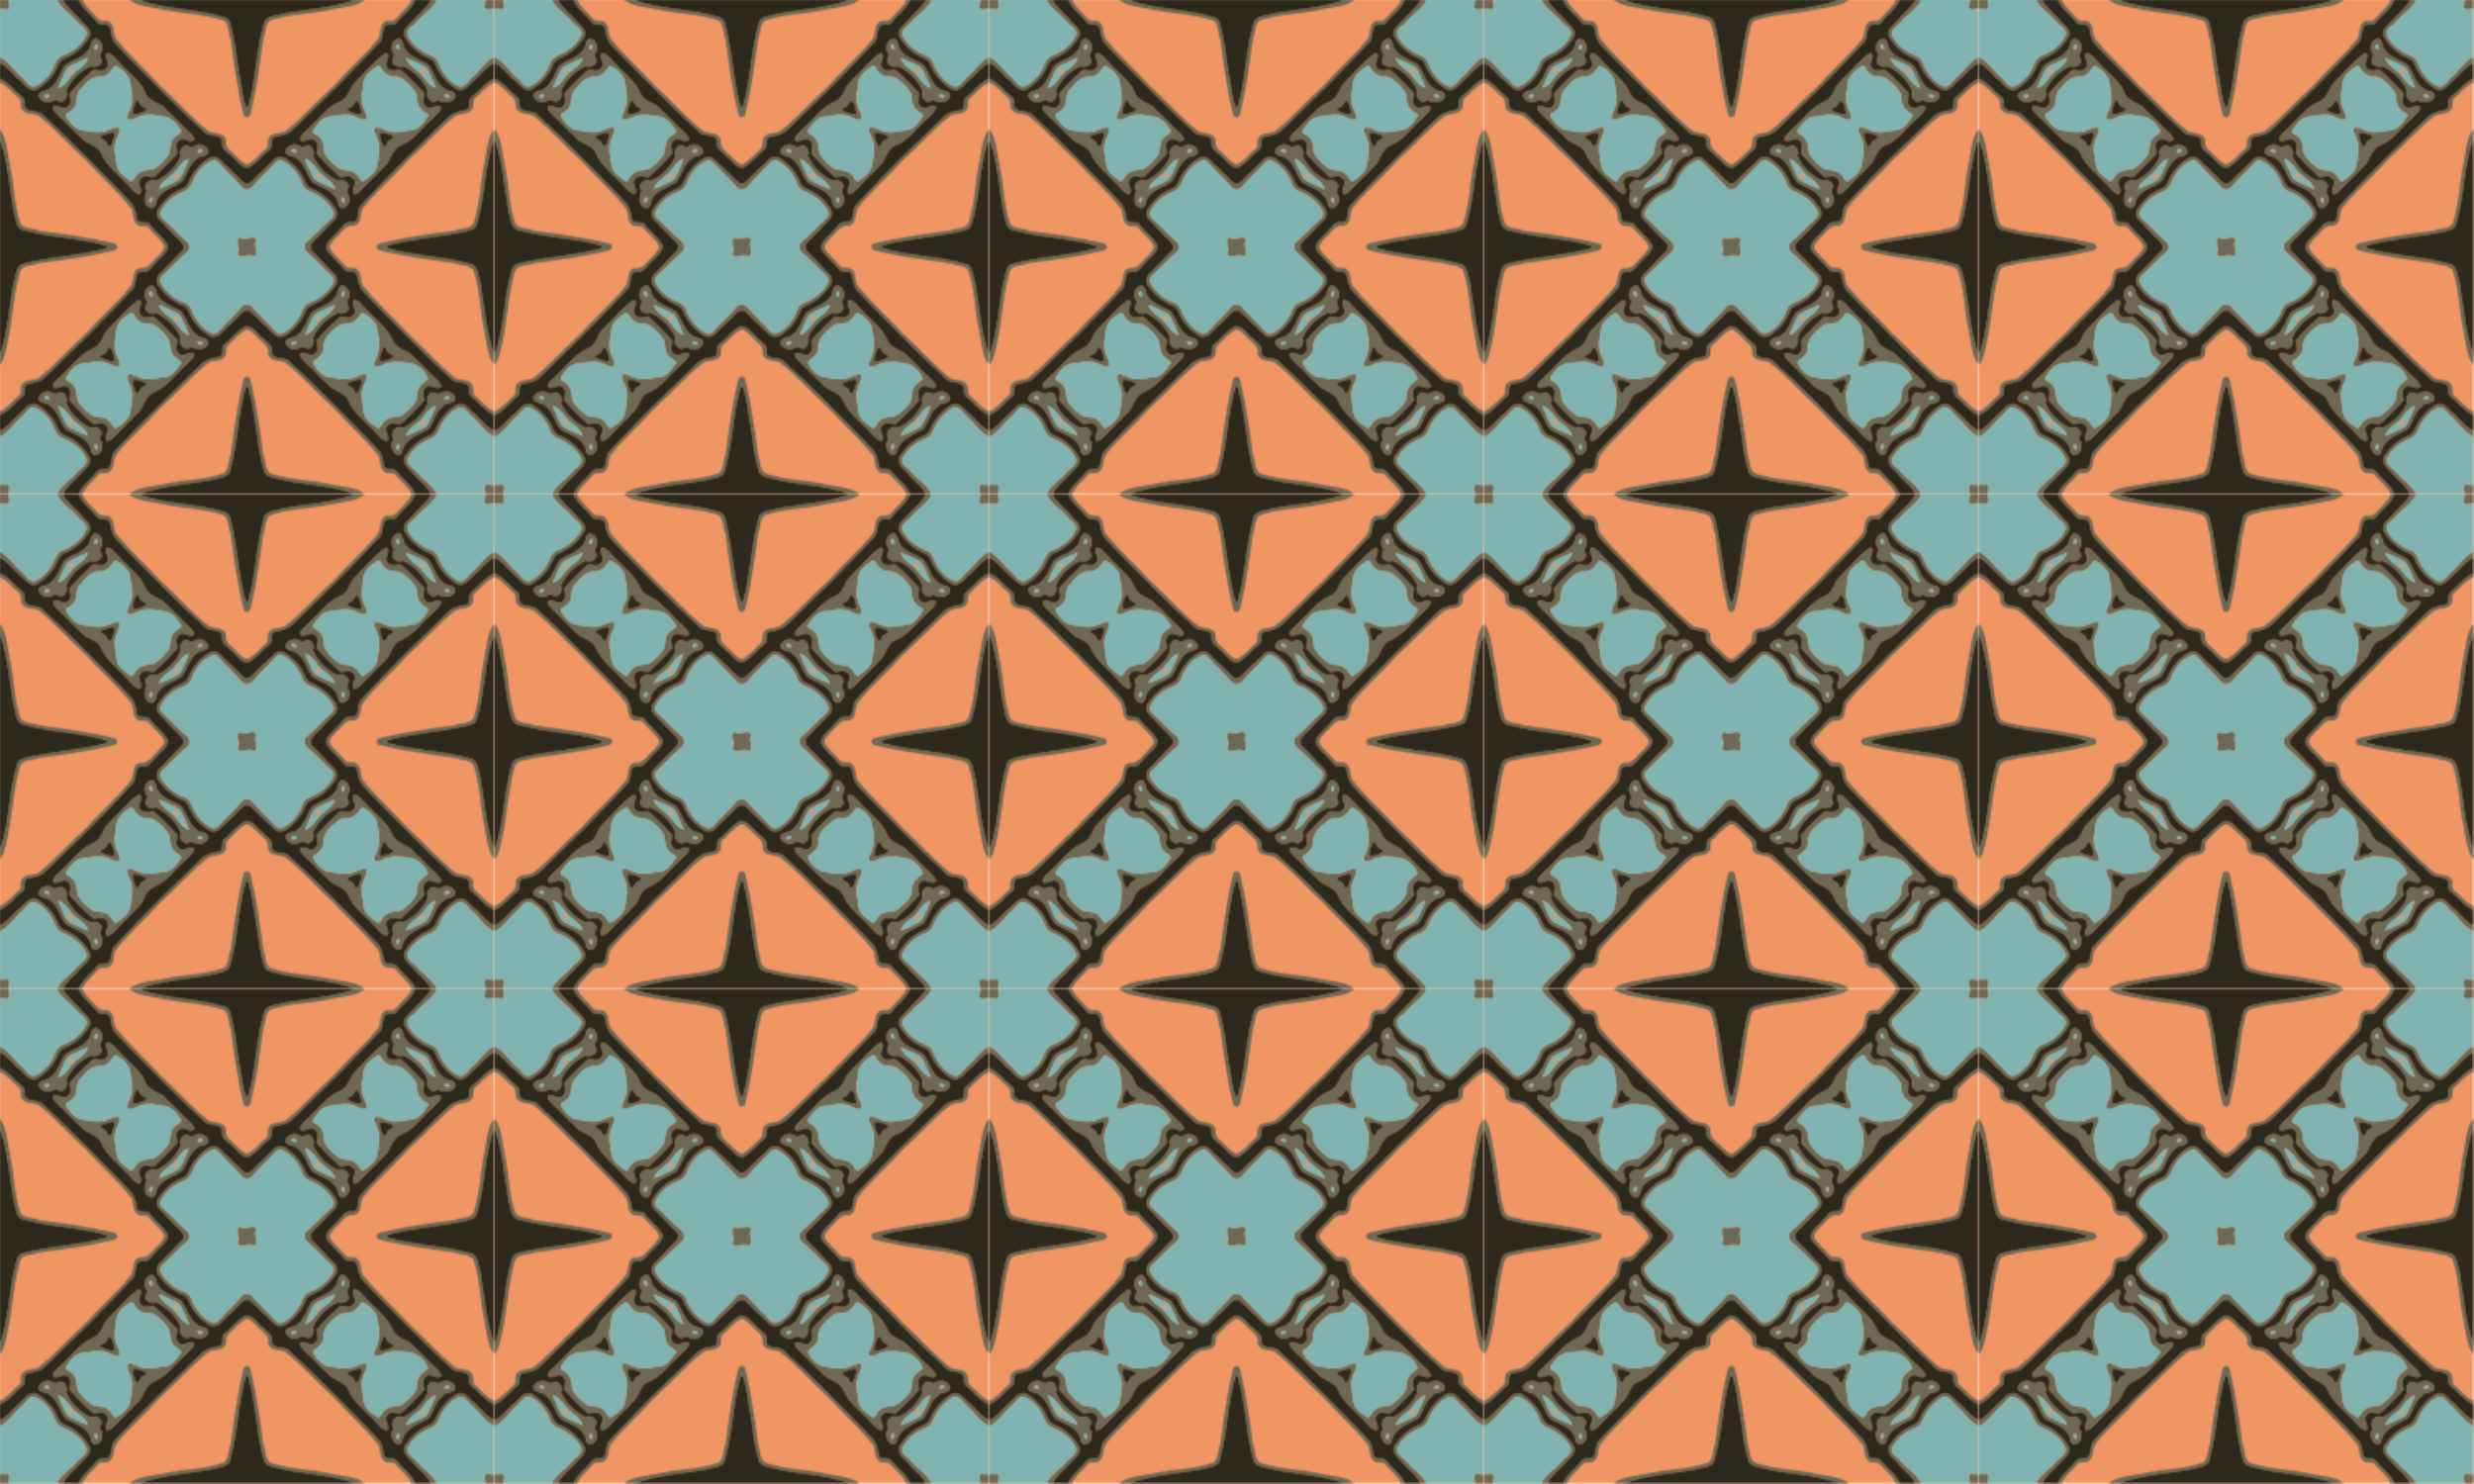 <?xml version="1.0" encoding="UTF-8"?>
<svg width="1200pt" height="720pt" version="1.1" viewBox="0 0 1200 720" xmlns="http://www.w3.org/2000/svg">
<defs>
<pattern id="a" width="300" height="300" patternTransform="matrix(.8 0 0 .8 0 480)" patternUnits="userSpaceOnUse">
<g transform="scale(.266)">
<rect y=".001" width="1126" height="1126" fill="#f09564"/>
<path d="m0 0v20.02c3.56 2.46 13.39-3.211 13.8 2.389 12.06-3.24 6.301-13.379 5.041-22.409h-18.841zm130.57 0c9.63 20.81 31.529 32.23 45.659 49.78 7.44 9.42 23.611 15.23 21.241 29.42-9.73 22.2-30.241 38.011-52.341 46.891-8.75 2.94-15.939 9.369-18.789 18.269-8.57 22.3-24.4 42.831-46.5 52.841-13.77 3.72-20.211-12.88-29.061-19.97-17.829-14.55-29.809-36.44-50.779-46.69v13.65c18.77 8.5 29.92 27.48 46.03 39.8 11.12 9.61 22.021 27.63 39.341 19.63 19.28-12.84 36.609-29.89 45.659-51.58 3.14-8.2 8.21-16.231 16.97-19.091 24.14-9.5 44.161-28.16 56.741-50.6 4.76-15.19-9.36-23.729-17.82-33.259-13.38-17.15-32.89-29.401-42.8-49.091h-13.55zm48.859 0c8.71 20.93 28.691 33.751 42.141 51.291 6.93 10.33 24.38-0.721 29.17 12.209 1.97 15.46 5.769 31.069 17.709 42.059 64.82 66.82 129.31 134.06 198.3 196.59 10.26 12.23 36.829 1.35 39.709 20.13-4.26 16.93 12.851 24.591 22.541 34.711 11.18 9.34 20.42 25.54 36.43 25.85 19.1-9.01 31.15-27.86 47.83-40.45 11.98-6.64-0.32-26.071 14-30.381 15.57-1.5 30.86-6.17 41.82-17.93 65.94-63.73 131.68-127.64 193.89-195.04 13.28-10.48 4.759-31.96 17.739-41.52 8.1-2.84 18.51 1.95 24.17-6.72 13.44-17.28 33.12-30.08 41.73-50.8h-8.63c-7.46 17.47-23.64 28.37-35.32 42.7-7.17 9.47-21.459 0.499-28.509 9.459-10.95 10.45-4.681 27.671-14.241 38.781-30.6 37.56-67.62 69.079-99.63 105.34-37.46 33.15-69.979 71.65-109.31 102.7-11.14 6.31-26.49 2.42-35.93 12.3-8.99 6.66-0.14 20.18-8.42 27.38-14.29 11.67-25.29 27.76-42.12 36.02-9.06 0.39-15.039-8.729-21.709-13.489-10.73-13.34-31.951-22.431-27.761-42.731-4.86-17.6-27.3-12.36-39.92-19.5-39.25-30.42-71.089-69.03-108.39-101.68-33.15-37.46-71.65-69.979-102.7-109.31-6.32-11.14-2.42-26.49-12.3-35.93-6.66-8.98-20.18-0.14-27.38-8.42-12.18-14.5-28.3-25.99-36.39-43.62h-8.52zm115.57 0c20.99 15.88 48.91 15.86 73.68 21.3 46.53 10.31 95.02 10.09 140.47 25.27 14.24 8.64 10.221 29.13 16.641 42.63 7.6 56.88 15.029 114.1 29.059 169.83 1.67 11.01 14.63 11.001 16.3-9e-3 14.01-55.73 20.879-113.01 29.059-169.81 5.87-13.46 3.121-31.969 15.211-41.969 43.78-15.77 91.02-14.581 136.1-24.741 26.62-6.05 56.78-5.8 79.53-22.5h-23.841c-51.92 18.01-107.71 21.46-161.59 30.65-15.32 5.94-41.251 3.58-44.661 24.43-17.65 61.04-17.44 126.05-35.08 187.05-0.88 4.08-6.319 1.621-6.609-1.509-14.22-55-18.14-112.11-29.28-167.63-4.43-11.599-3.55-30.15-18.39-33.81-62.68-20-130.81-16.53-192.8-39.18h-23.8zm686.88 0c-9.92 19.69-29.41 31.941-42.8 49.091-8.47 9.53-22.59 18.069-17.82 33.259 12.58 22.44 32.601 41.1 56.741 50.6 8.76 2.86 13.83 10.891 16.97 19.091 9.04 21.69 26.379 38.74 45.659 51.58 17.32 8 28.221-10.02 39.341-19.63 16.1-12.31 27.2-31.31 46-39.79v-13.67c-20.96 10.27-32.96 32.14-50.78 46.7-8.86 7.09-15.291 23.69-29.061 19.97-22.1-10.01-37.93-30.541-46.5-52.841-2.85-8.9-10.049-15.329-18.789-18.269-22.1-8.88-42.611-24.691-52.341-46.891-2.37-14.19 13.801-20 21.241-29.42 14.13-17.549 36.03-28.969 45.66-49.779h-13.55zm125.33 0c-2.84 4.49 0.391 12.24-3.339 14.58 3.53 11.16 13.54 5.621 22.13 4.141v-18.721h-18.8zm-198.58 87.927c-0.896 0.019-1.869 0.18-2.925 0.503-12.25 3.85-17.039 21.641-9.859 31.861 6.68 7.73-6.72 16.749 0.27 24.469 5.3 8.09 14.83 8.951 23.28 6.311 24.25 11.34 45.001 31.65 55.541 56.23-6.83 13.52 8.519 32.66 22.709 21.27 12.72 5.33 34.539 9.21 40.259-9.03 1.11-14.7-17.78-10.381-25.43-18.061-18.97-12.86-22.509-37.029-35.889-54.089-19.24-12.26-45.42-17.531-55.77-40.241-1.921-6.407-3.522-19.41-12.186-19.223zm-692.4 0.305c-0.473 0.023-0.953 0.069-1.439 0.139-9.93 4.66-6.279 18.65-13.759 25.7-12.9 18.61-36.81 22.029-53.65 35.339-11.28 17.09-15.551 39.381-33.361 51.611-6.97 7.59-20.809 3.89-25.759 13.65-2.09 15.81 20.59 23.9 32.02 15.48 7.73-6.68 16.749 6.71 24.469-0.27 8.09-5.3 8.951-14.84 6.311-23.28 11.17-24.27 31.35-44.09 55.42-55.55 8.44 2.95 18.069 1.63 23.369-6.27 6.94-7.51-6.389-16.87 0.291-24.5 8.486-11.034 0.737-32.748-13.911-32.048zm690.05 12.792c4.583 0.051 4.845 7.886 4.255 11.486-5.9 2.77-10.861-8.239-5.231-11.389 0.345-0.069 0.671-0.1 0.977-0.097zm-687.18 0.034c7.406-0.129 3.178 15.063-3.633 11.402-0.79-3.81 0.28-8.509 2.88-11.339 0.263-0.037 0.514-0.058 0.753-0.062zm25.277 19.002c-10.67 10.14 9.491 24.65-1.909 35.27-8.12 10.6-20.511 2.351-30.391 3.591-18.58 17.43-37.32 35.16-53.85 54.52 1.71 9.74 6.391 21.999-3.459 29.489-10.66 10.07-24.44-8.969-34.73 1.441 0.45 7.5 6.8 12.88 11.65 17.97 18.1 15.88 33.419 34.57 51.689 50.28 12.39 17.18 39.23 16.679 47.43 37.559 12.49 29.97 40.62 48.831 61.62 72.391 7.86 7.34 14.671 18.93 26.191 20.37 10.67-10.14-9.491-24.65 1.909-35.27 8.11-10.61 20.511-2.351 30.391-3.591 18.58-17.43 37.32-35.16 53.85-54.52-1.71-9.74-6.401-21.999 3.459-29.489 10.65-10.07 24.44 8.969 34.73-1.441-0.45-7.5-6.8-12.89-11.65-17.97-18.1-15.89-33.419-34.57-51.689-50.28-12.39-17.18-39.23-16.679-47.43-37.559-12.49-29.97-40.63-48.831-61.62-72.391-7.86-7.34-14.671-18.94-26.191-20.37zm634.93 0.27c-26.05 17.73-46.08 44.069-68.98 65.989-14.56 12.7-14.77 37.13-34.5 44.5-29.97 12.49-48.831 40.62-72.391 61.62-7.35 7.86-18.94 14.671-20.37 26.191 10.13 10.67 24.65-9.491 35.27 1.909 10.6 8.11 2.351 20.511 3.591 30.391 17.43 18.58 35.16 37.32 54.52 53.85 9.74-1.71 21.989-6.401 29.489 3.459 10.07 10.65-8.969 24.44 1.441 34.73 7.5-0.45 12.88-6.8 17.97-11.65 15.88-18.1 34.57-33.419 50.28-51.689 17.18-12.39 16.679-39.23 37.559-47.43 29.97-12.49 48.821-40.63 72.391-61.62 7.34-7.86 18.93-14.671 20.37-26.191-10.14-10.67-24.65 9.491-35.27-1.909-10.61-8.12-2.351-20.511-3.591-30.391-17.43-18.58-35.17-37.32-54.52-53.85-11.53 3.46-29.699 5.451-32.569-10.509-0.33-8.05 11.549-24.72-0.691-27.4zm-678.71 11.57c-2.93 14.97-17.871 22.93-28.611 32.08-14.22 11.08-21.029 32.57-40.089 36.77 6.78-15.77 12.78-32.19 22.15-46.7 13.97-9.17 29.87-14.761 45.03-21.631l1.52-0.519zm724.63 9e-3c15.86 6.71 32.209 12.791 46.739 22.141 9.33 14.52 15.451 30.849 22.111 46.719-17.16-4.02-24.861-21.999-36.311-33.519-11.37-10.98-28.839-18.621-32.539-35.341zm-663.64 18.409c14.4 3.55 27.38 16.701 34.12 30.031 2.36 21.3 10.87 43.509 2.1 64.459-2.21 8.83-10.53 17.63-6.52 27.02 9.29 3.81 17.551-4.071 26.161-6.391 20.23-8.45 41.53-1.629 62.13 0.961 14.91 4.4 24.62 18.12 32.78 30.53 2.67 9.05-10.38 10.04-14.32 16.07-15.13 11.55-4.269 33.809-18.189 45.919-8.08 11.18-18.721 20.611-30.631 27.481-13.05 1.92-28.799 1.28-37.659 13.18-5.25 3.95-6.15 15.62-14.63 12.78-13.3-9.18-30.231-20.24-31.241-38.08-1.21-17.39-8.43-35.12-1.63-52.22 1.72-10.47 11.76-20.05 7.67-30.87-9.29-3.81-17.551 4.071-26.161 6.391-20.23 8.44-41.53 1.629-62.13-0.961-14.91-4.4-24.63-18.12-32.78-30.53-2.67-9.05 10.38-10.05 14.32-16.07 15.13-11.55 4.259-33.809 18.189-45.919 11.65-14.02 26.05-31.511 46.47-29.341 15.21-0.45 23.86-13.841 31.95-24.441zm599.87 6e-3c8.203-0.353 9.218 11.809 15.544 15.655 10.8 13.27 30.349 4.11 42.109 15.03 12.22 8.65 22.901 19.751 30.291 32.791 1.91 13.05 1.28 28.789 13.18 37.659 3.95 5.25 15.61 6.14 12.78 14.63-9.18 13.3-20.24 30.231-38.08 31.241-17.39 1.21-35.12 8.43-52.22 1.63-10.47-1.72-20.05-11.76-30.87-7.67-3.81 9.29 4.071 17.551 6.391 26.161 8.44 20.23 1.629 41.53-0.961 62.13-4.41 14.91-18.12 24.62-30.53 32.78-9.06 2.67-10.05-10.38-16.07-14.32-11.55-15.13-33.809-4.269-45.919-18.189-11.18-8.08-20.611-18.721-27.481-30.631-1.92-13.05-1.28-28.799-13.18-37.659-3.96-5.25-15.62-6.15-12.78-14.63 9.17-13.3 20.23-30.231 38.08-31.241 17.39-1.21 35.12-8.43 52.22-1.63 10.47 1.72 20.04 11.76 30.87 7.67 3.81-9.29-4.071-17.551-6.391-26.161-8.45-20.23-1.629-41.53 0.961-62.13 4.54-15.06 18.439-25.129 31.239-33.039 0.28-0.038 0.553-0.064 0.817-0.075zm-861.45 29.08v8.62c17.47 7.46 28.37 23.64 42.7 35.32 9.47 7.17 0.499 21.449 9.459 28.509 10.45 10.94 27.671 4.671 38.781 14.241 37.56 30.6 69.079 67.62 105.34 99.63 33.15 37.46 71.65 69.979 102.7 109.31 6.31 11.14 2.42 26.49 12.3 35.93 6.66 8.98 20.18 0.14 27.38 8.42 11.67 14.28 27.76 25.29 36.02 42.12 0.39 9.07-8.729 15.019-13.489 21.709-13.34 10.73-22.431 31.951-42.731 27.761-17.6 4.86-12.36 27.3-19.5 39.92-30.42 39.25-69.03 71.089-101.68 108.39-37.46 33.15-69.979 71.65-109.31 102.7-11.14 6.31-26.49 2.42-35.93 12.3-8.98 6.65-0.14 20.18-8.42 27.38-14.49 12.18-25.99 28.3-43.62 36.39v8.509c20.93-8.69 33.741-28.69 51.291-42.13 10.33-6.94-0.721-24.38 12.209-29.17 15.46-1.98 31.069-5.769 42.059-17.709 66.82-64.82 134.06-129.31 196.59-198.3 12.23-10.26 1.35-36.829 20.13-39.709 16.93 4.26 24.591-12.851 34.711-22.541 9.34-11.18 25.54-20.43 25.85-36.43-9.01-19.1-27.86-31.15-40.45-47.83-6.64-11.98-26.071 0.32-30.381-14-1.5-15.57-6.17-30.87-17.93-41.82-63.73-65.94-127.64-131.68-195.04-193.89-10.48-13.29-31.96-4.759-41.52-17.739-2.84-8.1 1.95-18.52-6.72-24.17-17.29-13.44-30.07-33.13-50.8-41.72zm1126 0.159c-21.03 8.43-33.711 28.671-51.291 42.011-10.34 6.93 0.721 24.38-12.209 29.17-15.46 1.97-31.069 5.769-42.059 17.709-66.82 64.82-134.06 129.31-196.59 198.3-12.23 10.26-1.35 36.829-20.13 39.709-16.94-4.26-24.591 12.851-34.711 22.541-9.34 11.18-25.54 20.42-25.85 36.43 9.01 19.1 27.86 31.15 40.45 47.83 6.64 11.98 26.071-0.32 30.381 14 1.49 15.57 6.16 30.86 17.93 41.82 63.73 65.94 127.64 131.68 195.04 193.89 10.48 13.28 31.96 4.759 41.52 17.739 2.84 8.1-1.96 18.51 6.72 24.17 17.28 13.44 30.08 33.12 50.8 41.73v-8.63c-17.47-7.46-28.37-23.64-42.7-35.32-9.47-7.17-0.509-21.459-9.459-28.509-10.46-10.95-27.671-4.681-38.781-14.241-37.56-30.6-69.079-67.62-105.34-99.63-33.15-37.46-71.65-69.979-102.7-109.31-6.32-11.14-2.42-26.49-12.3-35.93-6.67-8.99-20.18-0.14-27.38-8.42-11.67-14.29-27.76-25.29-36.02-42.12-0.38-9.06 8.719-15.039 13.489-21.709 13.34-10.73 22.431-31.951 42.731-27.761 17.59-4.86 12.36-27.3 19.5-39.92 30.42-39.25 69.03-71.089 101.68-108.39 37.46-33.15 69.979-71.65 109.31-102.7 11.13-6.32 26.49-2.42 35.93-12.3 8.97-6.66 0.14-20.18 8.42-27.38 14.51-12.07 25.83-28.42 43.62-36.15v-8.631zm-1017.1 35.64c0.258-4e-3 0.501 3e-3 0.725 0.022 9.1 0.09-2.949 13.049-7.469 6.709-4.228-4.041 2.88-6.666 6.744-6.731zm905.35 0.052c3.52 0.11 11.83 0.021 10.6 5.441-3.05 6.37-15.73-0.831-10.6-5.441zm-702.99 13.67c7.44 0.47 6.33 11.54 12.9 13.92 3.38 2.48 9.889 3.639 9.889 8.889-9.78 4.72-20.46 9.76-31.53 8.72-1.04-11.07 3.971-21.77 8.741-31.53zm501.18 0.35c8.2 4.47 10.97 21.34 10.98 31.18-11.07 1.03-21.77-3.971-31.53-8.741-0.14-5.09 6.12-5.989 9.42-8.359 5.88-2.67 5.85-10.75 11.13-14.08zm-812.49 65.58v23.94c18.01 51.92 21.46 107.71 30.65 161.59 5.94 15.32 3.58 41.251 24.43 44.661 61.04 17.65 126.05 17.44 187.05 35.08 4.08 0.87 1.621 6.319-1.509 6.609-55 14.22-112.11 18.14-167.63 29.28-11.6 4.42-30.151 3.541-33.811 18.391-19.999 62.68-16.529 130.81-39.179 192.81v23.89c3.98-4.48 6.8-9.88 8.68-15.54 19.76-64.52 18.76-133.35 37.59-198.01 8.06-15.1 29.33-10.8 42.93-17.34 56.88-7.61 114.1-15.03 169.83-29.06 11.01-1.67 11.001-14.63-9e-3 -16.3-55.73-14.01-113.01-20.879-169.81-29.059-13.46-5.88-31.969-3.121-41.969-15.211-15.77-43.78-14.581-91.02-24.741-136.1-6.04-26.64-5.84-56.86-22.5-79.63zm1126 0.159c-15.89 20.98-15.86 48.9-21.3 73.67-10.31 46.53-10.09 95.02-25.27 140.47-8.64 14.24-29.14 10.221-42.63 16.641-56.88 7.6-114.1 15.029-169.83 29.059-11.01 1.67-11.011 14.63 0.01 16.3 55.72 14.01 113.01 20.879 169.81 29.059 13.45 5.87 31.969 3.121 41.969 15.211 15.77 43.78 14.581 91.02 24.741 136.1 6.04 26.62 5.8 56.78 22.5 79.53v-23.841c-18.02-51.92-21.46-107.71-30.65-161.59-5.95-15.32-3.58-41.251-24.43-44.661-61.04-17.65-126.05-17.44-187.05-35.08-3.73-0.58-2.03-5.75 0.77-6.32 56.19-15.06 114.87-18.149 171.56-30.389 10.85-3.86 27.49-3.78 30.62-17.57 19.99-62.68 16.53-130.81 39.18-192.81v-23.781zm-869.85 7.058c11.204-0.669 0.198 19.547-1.367 25.763-1.22 10.34-9.42 4.961-10.73-1.889-2.17-7.68-14.121-6.661-15.141-14.681 7.75-4.02 16.101-7.129 24.691-8.769 0.954-0.241 1.8-0.379 2.547-0.423zm612.27 0.331c10.044 0.045 19.752 4.495 28.667 8.892-0.47 7.44-11.54 6.33-13.92 12.9-2.49 3.38-3.649 9.889-8.889 9.889-4.38-9.58-11.08-22.01-7.88-31.63 0.672-0.037 1.343-0.055 2.013-0.052zm-196.38 26.725c-0.852 0.023-1.719 0.148-2.606 0.406-9.27 1.32-21.14 8.561-17.78 19.411 5.48 9.16 19.01 5.73 25.97 13.48 18.24 12.91 21.559 36.559 34.789 53.189 17.08 11.27 39.381 15.551 51.611 33.361 7.59 6.97 3.89 20.809 13.65 25.759 15.81 2.09 23.9-20.59 15.48-32.02-6.68-7.73 6.71-16.749-0.27-24.469-5.3-8.09-14.84-8.951-23.28-6.311-24.25-11.34-45.001-31.65-55.541-56.23 5.95-11.55-5.449-30.49-18.969-22.67-8.075 5.365-14.82-4.126-23.055-3.906zm-218.6 0.272c-0.333 8e-4 -0.663 9e-3 -0.989 0.025-7.65 0.17-13.921 8.929-21.491 3.609-14.14-7.8-24.75 11.59-19.03 23.37-11.34 24.25-31.65 45.001-56.23 55.541-13.52-6.82-32.66 8.519-21.27 22.709-5.33 12.72-9.21 34.539 9.03 40.259 14.7 1.11 10.381-17.78 18.061-25.43 12.86-18.97 37.029-22.509 54.089-35.889 11.27-17.09 15.551-39.381 33.361-51.611 6.97-7.59 20.809-3.89 25.759-13.65 2.122-11.799-10.978-18.962-21.291-18.934zm4.125 10.013c4.725 0.223 6.876 8.57-0.684 7.642-8.1 4.82-8.309-5.12-2.159-6.82 1.006-0.627 1.969-0.863 2.844-0.822zm211.49 0.397c3.933 0.257 8.504 3.914 6.408 7.725-4.41 1.72-16.369-2.54-8.939-7.32 0.75-0.343 1.623-0.464 2.531-0.405zm-30.498 17.891c-4.808 0.114-9.542 1.591-12.823 5.184-16.08 16.2-33.699 30.791-49.159 47.591-5.63 7.08-16.39 10.84-23.38 3.32-16.91-17.38-35.271-33.31-52.431-50.47-5.01-5.88-12.98-6.201-19.98-4.961-23.56 12.06-41.719 34.17-51.709 58.67-4.81 12.61-19.47 13.83-29.4 20.65-17.25 9.6-30.16 25.1-40.87 41.33-2 7.03-1.67 16.011 4.08 21.261 16.2 16.08 30.791 33.699 47.591 49.159 7.08 5.62 10.84 16.38 3.32 23.38-17.38 16.91-33.31 35.271-50.47 52.431-8.7 8.2-6.91 23.22 1.65 30.88 12.92 18.42 31.299 32.389 52.059 40.809 12.61 4.81 13.83 19.47 20.65 29.4 9.6 17.25 25.1 30.16 41.33 40.87 7.03 1.98 16.011 1.67 21.261-4.08 16.08-16.2 33.699-30.801 49.159-47.591 5.62-7.08 16.38-10.85 23.38-3.32 16.91 17.37 35.271 33.3 52.431 50.47 8.2 8.69 23.22 6.9 30.88-1.65 18.42-12.92 32.389-31.299 40.809-52.059 4.81-12.61 19.47-13.83 29.4-20.65 17.25-9.6 30.16-25.1 40.87-41.33 1.98-7.04 1.67-16.011-4.08-21.261-16.2-16.08-30.801-33.699-47.591-49.159-7.08-5.63-10.85-16.39-3.32-23.38 17.37-16.91 33.3-35.271 50.47-52.431 8.69-8.2 6.9-23.23-1.65-30.88-12.92-18.42-31.299-32.389-52.059-40.809-12.61-4.81-13.83-19.47-20.65-29.4-9.6-17.25-25.1-30.16-41.33-40.87-2.64-0.75-5.553-1.173-8.438-1.105zm56.377 4.545c17.67 4.15 25.201 22.98 37.341 34.5 11.25 10.4 27.99 18.129 31.47 34.369-15.77-6.78-32.19-12.78-46.7-22.15-9.33-14.53-15.451-30.849-22.111-46.719zm-264.59 0.169c-4.37 13.99-12.661 32.43-21.381 46.55-14.53 9.33-30.849 15.451-46.719 22.111 3.8-16.39 20.6-24.261 31.98-34.841 11.86-11.19 19.06-29.52 36.12-33.82zm57.389 2.562c4.342 0.064 8.292 3.063 11.111 6.248 16.62 18.98 35.719 35.619 52.169 54.739 7.13 9.31 20.511 6.531 26.591-2.459 15.21-18.63 33.97-33.93 49.53-52.25 3.91-4.76 10.601-8.01 16.591-5.2 21.3 10.39 36.75 30.071 45.38 51.841 2.85 8.76 9.37 15.939 18.25 18.769 21.53 8.1 40.67 23.14 51.65 43.55 3.17 5.51 2.389 12.931-2.691 17.091-19.4 17.22-36.679 36.699-56.269 53.709-9.32 7.13-6.541 20.511 2.459 26.591 18.63 15.21 33.93 33.97 52.25 49.53 4.75 3.91 8 10.601 5.2 16.591-10.4 21.3-30.071 36.75-51.841 45.38-8.77 2.85-15.939 9.37-18.769 18.25-8.1 21.53-23.14 40.67-43.55 51.65-5.52 3.17-12.941 2.389-17.091-2.691-17.22-19.4-36.709-36.679-53.709-56.269-7.14-9.32-20.511-6.541-26.591 2.459-15.21 18.63-33.97 33.93-49.53 52.25-3.91 4.75-10.621 8-16.591 5.2-21.3-10.4-36.75-30.071-45.38-51.841-2.86-8.77-9.37-15.939-18.25-18.769-21.53-8.1-40.67-23.14-51.65-43.55-3.18-5.52-2.399-12.941 2.691-17.091 19.4-17.22 36.669-36.709 56.269-53.709 9.31-7.14 6.531-20.511-2.459-26.591-18.63-15.21-33.93-33.97-52.25-49.53-4.76-3.91-8.01-10.621-5.2-16.591 10.39-21.3 30.071-36.75 51.841-45.38 8.76-2.86 15.939-9.37 18.769-18.25 8.76-22.58 25.021-44.1 48.011-53.22 1.035-0.332 2.057-0.473 3.059-0.458zm-143.37 84.93c6.38-0.18 2.781 9.21 0.291 11.98-6.91 0.92-5.471-10.05-0.291-11.98zm436.21 0.13c6.414-0.046 8.034 14.331-0.066 11.5-0.5-3.21-4.54-8.769-1.28-11.289 0.469-0.141 0.918-0.208 1.345-0.211zm-233.45 91.291c-13.84 6.77 3.989 25.739-5.691 36.809 5 15.2 26.02-3.409 36.7 6.441 15.2-5-3.409-26.02 6.441-36.7-5.21-15.17-26.53 3.38-37.45-6.55zm-201.49 109.61c-0.896 0.019-1.869 0.18-2.925 0.503-12.25 3.85-17.039 21.641-9.859 31.861 6.68 7.72-6.71 16.739 0.27 24.469 5.3 8.09 14.83 8.951 23.28 6.311 24.25 11.34 45.001 31.65 55.541 56.23-6.82 13.52 8.519 32.66 22.709 21.27 12.72 5.33 34.539 9.21 40.259-9.03 1.11-14.7-17.78-10.381-25.43-18.061-18.97-12.86-22.509-37.029-35.889-54.089-19.24-12.26-45.42-17.531-55.77-40.241-1.921-6.416-3.522-19.411-12.186-19.223zm433.6 0.305c-0.473 0.023-0.953 0.069-1.439 0.139-9.93 4.66-6.279 18.65-13.759 25.7-12.9 18.61-36.81 22.029-53.65 35.339-11.28 17.08-15.551 39.381-33.361 51.611-6.97 7.59-20.809 3.89-25.759 13.65-2.1 15.81 20.59 23.9 32.02 15.48 7.73-6.68 16.739 6.71 24.469-0.27 8.09-5.3 8.951-14.84 6.311-23.28 11.17-24.27 31.35-44.09 55.42-55.55 8.44 2.95 18.069 1.63 23.369-6.27 6.94-7.51-6.389-16.87 0.291-24.5 8.486-11.034 0.737-32.748-13.911-32.048zm-435.95 12.789c4.584 0.043 4.855 7.88 4.255 11.489-5.9 2.77-10.851-8.239-5.231-11.389 0.345-0.07 0.671-0.103 0.977-0.1zm438.82 0.037c7.397-0.138 3.168 15.054-3.633 11.402-0.79-3.81 0.28-8.509 2.88-11.339 0.263-0.037 0.514-0.058 0.753-0.062zm25.277 19.002c-10.67 10.13 9.491 24.65-1.909 35.27-8.12 10.6-20.511 2.351-30.391 3.591-18.58 17.43-37.32 35.16-53.85 54.52 1.71 9.74 6.391 21.989-3.459 29.489-10.66 10.07-24.44-8.969-34.73 1.441 0.45 7.5 6.79 12.88 11.65 17.97 18.1 15.88 33.419 34.57 51.689 50.28 12.39 17.18 39.23 16.679 47.43 37.559 12.49 29.97 40.62 48.821 61.62 72.391 7.85 7.34 14.671 18.93 26.191 20.37 10.67-10.14-9.491-24.65 1.909-35.27 8.11-10.61 20.511-2.351 30.391-3.591 18.58-17.43 37.32-35.17 53.85-54.52-1.71-9.74-6.401-21.999 3.459-29.489 10.65-10.07 24.44 8.969 34.73-1.441-0.45-7.5-6.81-12.89-11.65-17.97-18.1-15.89-33.419-34.57-51.689-50.28-12.39-17.19-39.24-16.679-47.43-37.559-12.49-29.97-40.63-48.831-61.62-72.391-7.86-7.35-14.671-18.94-26.191-20.37zm-491.08 0.26c-26.05 17.73-46.08 44.069-68.98 65.989-14.56 12.7-14.77 37.13-34.5 44.5-29.97 12.49-48.831 40.62-72.391 61.62-7.34 7.85-18.94 14.671-20.37 26.191 10.14 10.67 24.65-9.491 35.27 1.909 10.6 8.11 2.351 20.511 3.591 30.391 17.43 18.58 35.16 37.32 54.52 53.85 9.74-1.71 21.999-6.401 29.489 3.459 10.07 10.65-8.969 24.44 1.441 34.73 7.5-0.45 12.88-6.81 17.97-11.65 15.88-18.1 34.57-33.419 50.28-51.689 17.18-12.39 16.679-39.24 37.559-47.43 29.97-12.49 48.831-40.63 72.391-61.62 7.34-7.86 18.93-14.671 20.37-26.191-10.14-10.67-24.65 9.491-35.27-1.909-10.61-8.12-2.351-20.511-3.591-30.391-17.43-18.58-35.16-37.32-54.52-53.85-11.53 3.46-29.699 5.451-32.569-10.509-0.33-8.06 11.549-24.73-0.691-27.4zm447.29 11.57c-2.93 14.97-17.871 22.93-28.611 32.08-14.22 11.08-21.029 32.57-40.089 36.77 6.78-15.77 12.78-32.19 22.15-46.7 13.97-9.18 29.87-14.761 45.03-21.631l1.52-0.519zm-401.37 0.01c15.86 6.7 32.209 12.791 46.739 22.141 9.33 14.52 15.451 30.849 22.111 46.719-17.15-4.02-24.861-21.999-36.311-33.519-11.37-10.98-28.839-18.621-32.539-35.341zm462.36 18.409c14.02 2.99 25.54 16.011 33.27 27.841 6.44 27.42 11.59 57.4-3.75 83.08-6.58 12.01 7.809 14.16 15.059 8.9 23.97-13.57 51.901-8.22 77.231-2.52 12.75 7.15 25.99 19.421 29.3 33.811-9.86 8.09-23.481 15.72-24.061 30.4 2.08 20.9-14.939 36.21-29.709 48.02-11.79 13.5-33.15 3.19-44.97 17.15-6.89 3.76-7.45 17.979-17.03 15.359-13.58-9.3-30.73-20.699-31.35-38.959-1.28-17.09-8.23-34.541-1.52-51.341 1.72-10.47 11.76-20.05 7.67-30.87-9.29-3.81-17.551 4.071-26.161 6.391-20.99 8.47-43.239 1.65-64.489-1.62-13.62-6.64-27.171-19.63-30.761-34.37 9.86-8.09 23.481-15.72 24.061-30.4-2.03-22.18 16.71-37.95 32.52-50.17 9.42-9.41 24.38-3.13 35.13-9.98 9.3-3.97 12.969-14.12 19.559-20.72zm-526.13 6e-3c8.203-0.353 9.218 11.809 15.544 15.655 10.8 13.27 30.349 4.11 42.109 15.03 12.22 8.65 22.901 19.741 30.291 32.791 1.92 13.05 1.28 28.789 13.18 37.659 3.95 5.25 15.62 6.14 12.78 14.63-9.18 13.3-20.24 30.231-38.08 31.241-17.39 1.21-35.12 8.43-52.22 1.63-10.47-1.72-20.05-11.76-30.87-7.67-3.81 9.29 4.071 17.551 6.391 26.161 8.44 20.23 1.629 41.53-0.961 62.13-4.4 14.91-18.12 24.62-30.53 32.78-9.05 2.67-10.05-10.38-16.07-14.32-11.55-15.13-33.809-4.269-45.919-18.189-11.18-8.09-20.611-18.721-27.481-30.631-1.92-13.06-1.28-28.799-13.18-37.659-3.95-5.25-15.62-6.15-12.78-14.63 9.17-13.31 20.23-30.231 38.08-31.241 17.39-1.21 35.12-8.43 52.22-1.63 10.47 1.72 20.04 11.76 30.87 7.67 3.81-9.29-4.071-17.551-6.391-26.161-8.45-20.23-1.629-41.53 0.961-62.13 4.54-15.06 18.439-25.129 31.239-33.039 0.28-0.038 0.553-0.064 0.817-0.075zm261.84 30.08c-19 8.94-30.96 27.709-47.55 40.209-11.98 6.64 0.32 26.071-14 30.381-15.57 1.49-30.87 6.16-41.82 17.93-65.94 63.73-131.68 127.64-193.89 195.04-13.29 10.48-4.759 31.96-17.739 41.52-8.1 2.84-18.52-1.96-24.17 6.72-13.44 17.28-33.12 30.08-41.73 50.8h8.63c7.46-17.47 23.64-28.37 35.32-42.7 7.17-9.47 21.449-0.509 28.509-9.459 10.94-10.46 4.671-27.671 14.241-38.781 30.6-37.56 67.62-69.079 99.63-105.34 37.46-33.15 69.979-71.65 109.31-102.7 11.14-6.32 26.49-2.42 35.93-12.3 8.98-6.67 0.14-20.18 8.42-27.38 14.28-11.67 25.29-27.76 42.12-36.02 9.07-0.38 15.019 8.719 21.709 13.489 10.73 13.34 31.951 22.431 27.761 42.731 4.86 17.59 27.3 12.36 39.92 19.5 39.25 30.42 71.089 69.03 108.39 101.68 33.15 37.46 71.65 69.979 102.7 109.31 6.31 11.13 2.42 26.49 12.3 35.93 6.65 8.97 20.18 0.14 27.38 8.42 12.18 14.49 28.301 25.99 36.391 43.62h8.509c-8.69-20.93-28.69-33.751-42.13-51.291-6.94-10.34-24.38 0.721-29.17-12.209-1.98-15.46-5.769-31.069-17.709-42.059-64.82-66.78-129.31-134.02-198.3-196.55-10.26-12.23-36.829-1.35-39.709-20.13 4.16-16.03-11.411-23.95-21.011-33.23-11.85-9.64-21.319-27.161-38.239-27.091zm111.64 34.795c0.258-3e-3 0.502 5e-3 0.728 0.025 9.09 0.09-2.949 13.039-7.469 6.709-4.219-4.041 2.864-6.683 6.741-6.734zm-220.65 0.055c3.53 0.09 11.83 0.011 10.6 5.441-3.04 6.37-15.73-0.831-10.6-5.441zm423.01 13.67c7.43 0.46 6.33 11.54 12.9 13.92 3.37 2.48 9.879 3.639 9.889 8.889-9.78 4.72-20.47 9.76-31.53 8.72-1.04-11.07 3.971-21.77 8.741-31.53zm-624.82 0.35c8.2 4.47 10.97 21.33 10.98 31.18-11.07 1.03-21.77-3.981-31.53-8.741-0.14-5.09 6.13-5.999 9.42-8.359 5.89-2.67 5.85-10.75 11.13-14.08zm313.53 66.44c-3.658 0-7.315 2.756-8.15 8.266-14.01 55.72-20.879 113.01-29.059 169.81-5.88 13.45-3.121 31.969-15.211 41.969-43.78 15.77-91.02 14.581-136.1 24.741-26.62 6.04-56.78 5.8-79.53 22.5h23.841c51.92-18.02 107.71-21.46 161.59-30.65 15.32-5.95 41.251-3.58 44.661-24.43 17.65-61.04 17.44-126.05 35.08-187.05 0.57-3.73 5.75-2.03 6.32 0.77 15.06 56.19 18.149 114.87 30.389 171.56 3.86 10.85 3.78 27.49 17.57 30.62 62.68 19.99 130.81 16.53 192.8 39.18h23.8c-20.99-15.88-48.91-15.86-73.68-21.3-46.53-10.3-95.02-10.1-140.47-25.3-14.24-8.6-10.23-29.1-16.64-42.6-7.61-56.88-15.03-114.1-29.06-169.83-0.835-5.505-4.492-8.258-8.15-8.256zm256.15 6.351c11.204-0.678 0.198 19.539-1.367 25.764-1.22 10.33-9.43 4.961-10.73-1.889-2.17-7.68-14.121-6.661-15.141-14.681 7.75-4.02 16.101-7.129 24.691-8.769 0.954-0.241 1.8-0.38 2.547-0.425zm-513.73 0.333c10.052 0.045 19.748 4.495 28.664 8.892-0.47 7.43-11.54 6.33-13.92 12.9-2.48 3.37-3.649 9.879-8.889 9.889-4.37-9.57-11.07-22.01-7.87-31.62 0.673-0.038 1.345-0.054 2.016-0.051zm-196.38 26.723c-0.852 0.023-1.719 0.15-2.606 0.408-9.27 1.32-21.14 8.551-17.78 19.411 5.48 9.16 19.02 5.73 25.97 13.48 18.25 12.91 21.559 36.549 34.789 53.189 17.09 11.27 39.381 15.551 51.611 33.361 7.59 6.96 3.89 20.799 13.65 25.759 15.81 2.09 23.9-20.59 15.48-32.02-6.68-7.73 6.71-16.749-0.27-24.469-5.3-8.1-14.84-8.951-23.28-6.311-24.25-11.34-45.001-31.65-55.541-56.23 5.95-11.55-5.449-30.49-18.969-22.67-8.075 5.356-14.82-4.129-23.055-3.908zm907.4 0.273c-0.333 0-0.663 9e-3 -0.989 0.025-7.65 0.17-13.931 8.929-21.491 3.609-14.14-7.8-24.75 11.59-19.03 23.37-11.34 24.25-31.65 45.001-56.23 55.541-16.73-7.5-32.151 11.57-20.741 26.6-14.65 12.3 1.921 48.169 18.311 31.619 3.83-30.73 36.129-41.499 59.639-54.159 13.99-15.09 15.961-38.999 33.361-51.709 6.82-10.06 22.709-5.361 28.459-15.961 2.122-11.799-10.978-18.962-21.291-18.934zm4.122 10.011c4.721 0.221 6.879 8.563-0.681 7.644-8.1 4.82-8.319-5.12-2.159-6.82 1.005-0.627 1.966-0.864 2.841-0.823zm-914.45 0.41c3.936 0.254 8.501 3.919 6.405 7.73-4.41 1.72-16.369-2.54-8.939-7.32 0.752-0.345 1.626-0.468 2.534-0.409zm942.95 17.51c-1.706 0.054-3.501 0.354-5.4 0.95-22.44 12.58-41.11 32.601-50.6 56.741-2.87 8.76-10.901 13.83-19.091 16.97-21.69 9.04-38.75 26.379-51.58 45.659-8 17.32 10.02 28.221 19.63 39.341 12.31 16.11 31.311 27.25 39.791 46.03h13.67c-10.27-20.96-32.15-32.96-46.7-50.78-7.1-8.86-23.69-15.291-19.97-29.061 10.01-22.1 30.541-37.93 52.841-46.5 8.9-2.85 15.319-10.049 18.269-18.789 8.88-22.1 24.681-42.611 46.891-52.341 13.45-2.51 19.25 12.501 27.93 19.741 18.05 14.6 29.95 37.039 51.27 47.159v-13.55c-19.69-9.92-31.941-29.41-49.091-42.8-8.339-7.411-15.918-19.147-27.859-18.77zm-972.79 0.087c-12.306 0.445-21.196 13.804-30.231 21.612-16.059 12.31-27.199 31.31-45.979 39.79v13.659c20.96-10.25 32.939-32.13 50.759-46.68 8.8-7.31 15.69-23.87 29.62-19.75 21.82 10.15 37.461 30.481 45.961 52.611 2.85 8.9 10.039 15.319 18.789 18.269 22.1 8.88 42.611 24.681 52.341 46.891 2.37 14.19-13.801 20-21.241 29.42-14.13 17.55-36.029 28.97-45.659 49.78h13.55c9.92-19.69 29.41-31.941 42.8-49.091 8.46-9.53 22.58-18.069 17.82-33.259-12.58-22.44-32.601-41.11-56.741-50.6-8.76-2.87-13.83-10.901-16.97-19.091-9.05-21.69-26.379-38.75-45.659-51.58-3.248-1.5-6.269-2.085-9.109-1.983zm55.669 4.844c17.67 4.15 25.211 22.98 37.341 34.5 11.25 10.4 28 18.129 31.47 34.369-15.77-6.78-32.19-12.78-46.7-22.15-9.33-14.53-15.451-30.859-22.111-46.719zm861.41 0.169c-4.37 13.99-12.661 32.43-21.381 46.55-14.53 9.33-30.859 15.451-46.719 22.111 3.8-16.39 20.59-24.261 31.98-34.841 11.86-11.2 19.06-29.52 36.12-33.82zm-85.93 87.49c6.37-0.19 2.781 9.21 0.291 11.98-6.91 0.92-5.481-10.06-0.291-11.98zm-689.79 0.13c6.414-0.046 8.034 14.331-0.066 11.5-0.48-3.23-4.54-8.769-1.28-11.289 0.469-0.141 0.918-0.208 1.345-0.211zm-203.77 90.6c-0.41 5.59-10.24-0.091-13.8 2.389v20h18.841c1.26-9.04 7.019-19.169-5.041-22.409zm1097.6 0.28c-11.16 3.53-5.621 13.54-4.141 22.13h18.72v-18.791c-4.5-2.84-12.25 0.391-14.58-3.339z" fill="#6e6954"/>
<path d="m18.841 0c1.26 9.03 7.019 19.169-5.041 22.409-0.41-5.6-10.24 0.071-13.8-2.389v110.52c20.97 10.25 32.95 32.139 50.78 46.689 8.85 7.09 15.291 23.69 29.061 19.97 22.1-10.01 37.93-30.541 46.5-52.841 2.85-8.9 10.039-15.329 18.789-18.269 22.1-8.88 42.611-24.691 52.341-46.891 2.37-14.19-13.801-20-21.241-29.42-14.13-17.548-36.03-28.968-45.66-49.778h-111.73zm976.59 0c-9.63 20.81-31.529 32.23-45.659 49.78-7.44 9.42-23.611 15.23-21.241 29.42 9.73 22.2 30.241 38.011 52.341 46.891 8.74 2.94 15.939 9.369 18.789 18.269 8.57 22.3 24.4 42.831 46.5 52.841 13.77 3.72 20.201-12.88 29.061-19.97 17.82-14.56 29.82-36.43 50.78-46.7v-111.81c-8.59 1.48-18.6 7.019-22.13-4.141 3.73-2.34 0.499-10.09 3.339-14.58l-111.77 1e-3zm-89.144 101.02c-0.305-3e-3 -0.631 0.028-0.977 0.097-5.63 3.15-0.669 14.159 5.231 11.389 0.591-3.6 0.329-11.435-4.255-11.486zm-687.18 0.034c-0.239 4e-3 -0.49 0.025-0.753 0.062-2.6 2.83-3.67 7.529-2.88 11.339 6.81 3.662 11.039-11.53 3.633-11.402zm-18.512 30.833-1.52 0.519c-15.16 6.87-31.06 12.461-45.03 21.631-9.37 14.51-15.37 30.93-22.15 46.7 19.06-4.2 25.869-25.69 40.089-36.77 10.74-9.15 25.681-17.11 28.611-32.08zm724.63 9e-3c3.7 16.72 21.169 24.361 32.539 35.341 11.45 11.52 19.151 29.499 36.311 33.519-6.66-15.87-12.781-32.199-22.111-46.719-14.53-9.35-30.879-15.431-46.739-22.141zm-663.64 18.409c-8.09 10.6-16.74 23.991-31.95 24.441-20.42-2.17-34.82 15.321-46.47 29.341-13.93 12.11-3.059 34.369-18.189 45.919-3.94 6.02-16.99 7.02-14.32 16.07 8.15 12.41 17.87 26.13 32.78 30.53 20.6 2.59 41.9 9.401 62.13 0.961 8.61-2.32 16.871-10.201 26.161-6.391 4.09 10.82-5.95 20.4-7.67 30.87-6.8 17.1 0.42 34.83 1.63 52.22 1.01 17.84 17.941 28.9 31.241 38.08 8.48 2.84 9.38-8.83 14.63-12.78 8.86-11.9 24.609-11.26 37.659-13.18 11.91-6.87 22.551-16.301 30.631-27.481 13.92-12.11 3.059-34.369 18.189-45.919 3.94-6.03 16.99-7.02 14.32-16.07-8.16-12.41-17.87-26.13-32.78-30.53-20.6-2.59-41.9-9.411-62.13-0.961-8.61 2.32-16.871 10.201-26.161 6.391-4.01-9.39 4.31-18.19 6.52-27.02 8.77-20.95 0.26-43.159-2.1-64.459-6.74-13.33-19.72-26.481-34.12-30.031zm599.87 6e-3c-0.265 0.011-0.537 0.037-0.817 0.075-12.8 7.91-26.699 17.979-31.239 33.039-2.59 20.6-9.411 41.9-0.961 62.13 2.32 8.61 10.201 16.871 6.391 26.161-10.83 4.09-20.4-5.95-30.87-7.67-17.1-6.8-34.83 0.42-52.22 1.63-17.85 1.01-28.91 17.941-38.08 31.241-2.84 8.48 8.82 9.38 12.78 14.63 11.9 8.86 11.26 24.609 13.18 37.659 6.87 11.91 16.301 22.551 27.481 30.631 12.11 13.92 34.369 3.059 45.919 18.189 6.02 3.94 7.01 16.99 16.07 14.32 12.41-8.16 26.12-17.87 30.53-32.78 2.59-20.6 9.401-41.9 0.961-62.13-2.32-8.61-10.201-16.871-6.391-26.161 10.82-4.09 20.4 5.95 30.87 7.67 17.1 6.8 34.83-0.42 52.22-1.63 17.84-1.01 28.9-17.941 38.08-31.241 2.83-8.49-8.83-9.38-12.78-14.63-11.9-8.87-11.27-24.609-13.18-37.659-7.4-13.03-18.08-24.13-30.3-32.78-11.76-10.92-31.309-1.76-42.109-15.03-6.326-3.846-7.34-16.008-15.544-15.655zm101.11 6.9c5.638 0.032 8.469 8.113 3.697 11.844-2.64-3.75-14.059-9.799-4.859-11.739 0.399-0.073 0.787-0.107 1.163-0.105zm-800.17 0.05c11.06-0.21 2.16 7.99-2.65 11.8-4.12-3.59-2.76-10.46 2.65-11.8zm-53.466 57.939c-3.863 0.065-10.972 2.691-6.744 6.731 4.52 6.34 16.569-6.619 7.469-6.709-0.224-0.019-0.468-0.026-0.725-0.022zm905.35 0.052c-5.13 4.61 7.55 11.811 10.6 5.441 1.23-5.42-7.08-5.331-10.6-5.441zm-556.74 124.16c-0.875-0.041-1.837 0.195-2.844 0.822-6.15 1.7-5.941 11.64 2.159 6.82 7.56 0.928 5.409-7.42 0.684-7.642zm211.49 0.397c-0.908-0.059-1.781 0.062-2.531 0.405-7.43 4.78 4.529 9.04 8.939 7.32 2.096-3.811-2.474-7.468-6.408-7.725zm25.878 22.436c6.66 15.87 12.781 32.189 22.111 46.719 14.51 9.37 30.93 15.37 46.7 22.15-3.48-16.24-20.22-23.969-31.47-34.369-12.14-11.52-19.671-30.35-37.341-34.5zm-264.59 0.169c-17.06 4.3-24.26 22.63-36.12 33.82-11.38 10.58-28.18 18.451-31.98 34.841 15.87-6.66 32.189-12.781 46.719-22.111 8.72-14.12 17.011-32.56 21.381-46.55zm57.389 2.562c-1.002-0.015-2.024 0.126-3.059 0.458-22.99 9.12-39.251 30.64-48.011 53.22-2.83 8.88-10.009 15.39-18.769 18.25-21.77 8.63-41.451 24.08-51.841 45.38-2.81 5.97 0.44 12.681 5.2 16.591 18.32 15.56 33.62 34.32 52.25 49.53 8.99 6.08 11.769 19.451 2.459 26.591-19.6 17-36.869 36.489-56.269 53.709-5.09 4.15-5.871 11.571-2.691 17.091 10.98 20.41 30.12 35.45 51.65 43.55 8.88 2.83 15.39 9.999 18.25 18.769 8.63 21.77 24.08 41.441 45.38 51.841 5.97 2.8 12.681-0.45 16.591-5.2 15.56-18.32 34.32-33.62 49.53-52.25 6.08-9 19.451-11.779 26.591-2.459 17 19.59 36.489 36.869 53.709 56.269 4.15 5.08 11.571 5.861 17.091 2.691 20.41-10.98 35.45-30.12 43.55-51.65 2.83-8.88 9.999-15.4 18.769-18.25 21.77-8.63 41.441-24.08 51.841-45.38 2.8-5.99-0.45-12.681-5.2-16.591-18.32-15.56-33.62-34.32-52.25-49.53-9-6.08-11.779-19.461-2.459-26.591 19.59-17.01 36.869-36.489 56.269-53.709 5.08-4.16 5.861-11.581 2.691-17.091-10.98-20.41-30.12-35.45-51.65-43.55-8.88-2.83-15.4-10.009-18.25-18.769-8.63-21.77-24.08-41.451-45.38-51.841-5.99-2.81-12.681 0.44-16.591 5.2-15.56 18.32-34.32 33.62-49.53 52.25-6.08 8.99-19.461 11.769-26.591 2.459-16.45-19.12-35.549-35.759-52.169-54.739-2.819-3.185-6.769-6.185-11.111-6.248zm-84.48 28.96c7.42 6.06-3.249 16.729-9.309 9.309 3.07-3.13 6.179-6.239 9.309-9.309zm318.81 0.3c3.66 2.73 7.381 5.69 9.761 9.68-6.46 5.81-15.531-3.18-9.761-9.68zm-377.7 55.659c-5.18 1.93-6.619 12.9 0.291 11.98 2.49-2.77 6.089-12.16-0.291-11.98zm436.21 0.13c-0.428 3e-3 -0.876 0.07-1.345 0.211-3.26 2.52 0.78 8.079 1.28 11.289 8.1 2.831 6.48-11.546 0.066-11.5zm-233.45 91.291c10.92 9.93 32.24-8.62 37.45 6.55-9.85 10.68 8.759 31.7-6.441 36.7-10.68-9.85-31.7 8.759-36.7-6.441 9.68-11.07-8.149-30.039 5.691-36.809zm-203.83 122.7c-0.306-3e-3 -0.631 0.03-0.977 0.1-5.62 3.15-0.669 14.159 5.231 11.389 0.6-3.609 0.33-11.446-4.255-11.489zm438.82 0.037c-0.239 4e-3 -0.49 0.025-0.753 0.062-2.6 2.83-3.67 7.529-2.88 11.339 6.801 3.652 11.03-11.539 3.633-11.402zm-18.512 30.833-1.52 0.519c-15.16 6.87-31.06 12.451-45.03 21.631-9.37 14.51-15.37 30.93-22.15 46.7 19.06-4.2 25.869-25.69 40.089-36.77 10.74-9.15 25.681-17.11 28.611-32.08zm-401.37 9e-3c3.7 16.72 21.169 24.361 32.539 35.341 11.45 11.52 19.161 29.499 36.311 33.519-6.66-15.87-12.781-32.199-22.111-46.719-14.53-9.35-30.879-15.441-46.739-22.141zm462.36 18.409c-6.59 6.6-10.259 16.75-19.559 20.72-10.75 6.85-25.71 0.57-35.13 9.98-15.81 12.22-34.55 27.99-32.52 50.17-0.58 14.68-14.201 22.31-24.061 30.4 3.59 14.74 17.141 27.73 30.761 34.37 21.25 3.27 43.499 10.09 64.489 1.62 8.61-2.32 16.871-10.201 26.161-6.391 4.09 10.82-5.95 20.4-7.67 30.87-6.71 16.8 0.24 34.251 1.52 51.341 0.62 18.26 17.77 29.659 31.35 38.959 9.58 2.62 10.14-11.599 17.03-15.359 11.82-13.96 33.18-3.65 44.97-17.15 14.77-11.81 31.789-27.12 29.709-48.02 0.58-14.68 14.201-22.31 24.061-30.4-3.31-14.39-16.55-26.661-29.3-33.811-25.33-5.7-53.261-11.05-77.231 2.52-7.25 5.26-21.639 3.11-15.059-8.9 15.34-25.68 10.19-55.66 3.75-83.08-7.73-11.83-19.25-24.851-33.27-27.841zm-526.13 6e-3c-0.265 0.011-0.537 0.037-0.817 0.075-12.8 7.91-26.699 17.979-31.239 33.039-2.59 20.6-9.411 41.9-0.961 62.13 2.32 8.61 10.201 16.871 6.391 26.161-10.83 4.09-20.4-5.95-30.87-7.67-17.1-6.8-34.83 0.42-52.22 1.63-17.85 1.01-28.91 17.931-38.08 31.241-2.84 8.48 8.83 9.38 12.78 14.63 11.9 8.86 11.26 24.599 13.18 37.659 6.87 11.91 16.301 22.541 27.481 30.631 12.11 13.92 34.369 3.059 45.919 18.189 6.02 3.94 7.02 16.99 16.07 14.32 12.41-8.16 26.13-17.87 30.53-32.78 2.59-20.6 9.401-41.9 0.961-62.13-2.32-8.61-10.201-16.871-6.391-26.161 10.82-4.09 20.4 5.95 30.87 7.67 17.1 6.8 34.83-0.42 52.22-1.63 17.84-1.01 28.9-17.941 38.08-31.241 2.84-8.49-8.83-9.38-12.78-14.63-11.9-8.87-11.26-24.609-13.18-37.659-7.4-13.05-18.08-24.14-30.3-32.79-11.76-10.92-31.309-1.76-42.109-15.03-6.326-3.846-7.34-16.008-15.544-15.655zm101.11 6.9c5.638 0.032 8.469 8.113 3.697 11.844-2.64-3.76-14.059-9.799-4.859-11.739 0.399-0.073 0.787-0.107 1.163-0.105zm325.85 0.044c11.06-0.21 2.16 7.98-2.65 11.8-4.13-3.59-2.76-10.46 2.65-11.8zm-53.469 57.936c-3.877 0.051-10.959 2.694-6.741 6.734 4.52 6.33 16.559-6.619 7.469-6.709-0.226-0.02-0.47-0.028-0.728-0.025zm-220.65 0.055c-5.13 4.61 7.56 11.811 10.6 5.441 1.23-5.43-7.07-5.351-10.6-5.441zm569.28 124.16c-0.874-0.041-1.836 0.197-2.841 0.823-6.16 1.7-5.941 11.64 2.159 6.82 7.56 0.92 5.402-7.423 0.681-7.644zm-914.55 0.39c-0.908-0.059-1.782 0.064-2.534 0.409-7.43 4.78 4.529 9.04 8.939 7.32 2.096-3.811-2.468-7.476-6.405-7.73zm25.875 22.441c6.66 15.86 12.781 32.189 22.111 46.719 14.51 9.37 30.93 15.37 46.7 22.15-3.47-16.24-20.22-23.969-31.47-34.369-12.13-11.52-19.671-30.35-37.341-34.5zm861.41 0.169c-17.06 4.3-24.26 22.62-36.12 33.82-11.39 10.58-28.18 18.451-31.98 34.841 15.86-6.66 32.189-12.781 46.719-22.111 8.72-14.12 17.011-32.56 21.381-46.55zm55.894 2.849c-0.783 0.026-1.594 0.115-2.434 0.272-22.21 9.73-38.011 30.241-46.891 52.341-2.95 8.74-9.369 15.939-18.269 18.789-22.3 8.57-42.831 24.4-52.841 46.5-3.72 13.77 12.87 20.201 19.97 29.061 14.55 17.82 36.43 29.82 46.7 50.78h111.81c-1.48-8.59-7.019-18.6 4.141-22.13 2.33 3.73 10.08 0.499 14.58 3.339v-111.78c-21.32-10.12-33.22-32.559-51.27-47.159-8.137-6.787-13.744-20.405-25.495-20.012zm-972.56 0.13c-11.499-0.46-17.907 13.77-25.882 20.39-17.82 14.55-29.799 36.43-50.759 46.68v110.52c3.56-2.48 13.39 3.201 13.8-2.389 12.06 3.24 6.301 13.369 5.041 22.409h111.73c9.63-20.81 31.529-32.23 45.659-49.78 7.44-9.42 23.611-15.23 21.241-29.42-9.73-22.21-30.241-38.011-52.341-46.891-8.75-2.95-15.939-9.369-18.789-18.269-8.5-22.13-24.141-42.461-45.961-52.611-1.306-0.386-2.55-0.59-3.739-0.638zm889.61 28.55c7.42 6.05-3.259 16.729-9.309 9.309 3.07-3.14 6.169-6.239 9.309-9.309zm-807.19 0.3c3.67 2.72 7.391 5.68 9.761 9.68-6.46 5.81-15.531-3.18-9.761-9.68zm748.3 55.659c-5.19 1.92-6.619 12.9 0.291 11.98 2.49-2.77 6.079-12.17-0.291-11.98zm-689.79 0.13c-0.428 0-0.876 0.07-1.345 0.211-3.26 2.52 0.8 8.059 1.28 11.289 8.1 2.831 6.48-11.546 0.066-11.5z" fill="#81b4b1"/>
<path d="m144.12 0c9.91 19.69 29.42 31.941 42.8 49.091 8.46 9.53 22.58 18.069 17.82 33.259-12.58 22.44-32.601 41.1-56.741 50.6-8.76 2.86-13.83 10.891-16.97 19.091-9.05 21.69-26.379 38.74-45.659 51.58-17.32 8-28.221-10.02-39.341-19.63-16.11-12.32-27.26-31.3-46.03-39.8v35.21c20.73 8.59 33.51 28.28 50.8 41.72 8.67 5.65 3.88 16.07 6.72 24.17 9.56 12.98 31.04 4.449 41.52 17.739 67.4 62.21 131.31 127.95 195.04 193.89 11.76 10.95 16.43 26.25 17.93 41.82 4.31 14.32 23.741 2.02 30.381 14 12.59 16.68 31.44 28.73 40.45 47.83-0.31 16-16.51 25.25-25.85 36.43-10.12 9.69-17.781 26.801-34.711 22.541-18.78 2.88-7.9 29.449-20.13 39.709-62.53 68.99-129.77 133.48-196.59 198.3-10.99 11.94-26.599 15.729-42.059 17.709-12.93 4.79-1.879 22.23-12.209 29.17-17.551 13.44-30.362 33.44-51.292 42.13v35.24c18.78-8.48 29.92-27.481 46.03-39.791 11.12-9.61 22.021-27.63 39.341-19.63 19.28 12.83 36.609 29.89 45.659 51.58 3.14 8.19 8.21 16.221 16.97 19.091 24.14 9.49 44.161 28.16 56.741 50.6 4.76 15.19-9.36 23.729-17.82 33.259-13.39 17.15-32.88 29.401-42.8 49.091h35.27c8.61-20.72 28.29-33.52 41.73-50.8 5.65-8.68 16.07-3.88 24.17-6.72 12.98-9.56 4.449-31.04 17.739-41.52 62.21-67.4 127.95-131.31 193.89-195.04 10.95-11.77 26.25-16.44 41.82-17.93 14.32-4.31 2.02-23.741 14-30.381 16.59-12.5 28.55-31.269 47.55-40.209 16.92-0.07 26.389 17.451 38.239 27.091 9.6 9.28 25.171 17.2 21.011 33.23 2.88 18.78 29.449 7.9 39.709 20.13 68.99 62.53 133.48 129.77 198.3 196.59 11.94 10.99 15.729 26.599 17.709 42.059 4.79 12.93 22.23 1.869 29.17 12.209 13.44 17.54 33.44 30.361 42.13 51.291h35.241c-8.48-18.78-27.481-29.92-39.791-46.03-9.61-11.12-27.63-22.021-19.63-39.341 12.83-19.28 29.89-36.619 51.58-45.659 8.19-3.14 16.221-8.21 19.091-16.97 9.49-24.14 28.16-44.161 50.6-56.741 15.19-4.77 23.729 9.35 33.259 17.82 17.15 13.39 29.401 32.88 49.091 42.8v-35.27c-20.72-8.61-33.52-28.29-50.8-41.73-8.68-5.66-3.88-16.07-6.72-24.17-9.56-12.98-31.04-4.459-41.52-17.739-67.4-62.21-131.31-127.95-195.04-193.89-11.77-10.96-16.44-26.25-17.93-41.82-4.31-14.32-23.741-2.02-30.381-14-12.59-16.68-31.44-28.73-40.45-47.83 0.31-16.01 16.51-25.25 25.85-36.43 10.12-9.69 17.771-26.801 34.711-22.541 18.78-2.88 7.9-29.449 20.13-39.709 62.53-68.99 129.77-133.48 196.59-198.3 10.99-11.94 26.599-15.739 42.059-17.709 12.93-4.79 1.869-22.24 12.209-29.17 17.58-13.34 30.261-33.581 51.291-42.011v-35.36c-18.77 8.48-29.92 27.481-46.03 39.791-11.12 9.61-22.021 27.63-39.341 19.63-19.28-12.84-36.619-29.89-45.659-51.58-3.14-8.2-8.21-16.231-16.97-19.091-24.14-9.5-44.161-28.16-56.741-50.6-4.77-15.19 9.35-23.729 17.82-33.259 13.39-17.15 32.88-29.401 42.8-49.091h-35.27c-8.61 20.72-28.29 33.52-41.73 50.8-5.66 8.67-16.07 3.88-24.17 6.72-12.98 9.56-4.459 31.04-17.739 41.52-62.21 67.4-127.95 131.31-193.89 195.04-10.96 11.76-26.25 16.43-41.82 17.93-14.32 4.31-2.02 23.741-14 30.381-16.68 12.59-28.73 31.44-47.83 40.45-16.01-0.31-25.25-16.51-36.43-25.85-9.69-10.12-26.801-17.781-22.541-34.711-2.88-18.78-29.45-7.9-39.71-20.13-68.99-62.53-133.48-129.77-198.3-196.59-11.94-10.991-15.74-26.6-17.71-42.06-4.79-12.93-22.24-1.879-29.17-12.209-13.45-17.54-33.43-30.361-42.14-51.291h-35.31zm174.68 0c61.99 22.65 130.12 19.18 192.8 39.18 14.84 3.66 13.961 22.211 18.391 33.811 11.14 55.52 15.06 112.63 29.28 167.63 0.29 3.13 5.729 5.589 6.609 1.509 17.64-61 17.43-126.01 35.08-187.05 3.41-20.85 29.34-18.49 44.66-24.43 53.88-9.19 109.67-12.64 161.59-30.65h-488.41zm589.83 87.927c8.664-0.186 10.265 12.816 12.186 19.223 10.35 22.71 36.53 27.981 55.77 40.241 13.38 17.06 16.919 41.229 35.889 54.089 7.65 7.68 26.54 3.361 25.43 18.061-5.72 18.24-27.539 14.36-40.259 9.03-14.18 11.39-29.53-7.75-22.7-21.27-10.54-24.58-31.29-44.89-55.54-56.23-8.45 2.64-17.98 1.779-23.28-6.311-6.99-7.72 6.41-16.739-0.27-24.469-7.18-10.22-2.391-28.011 9.859-31.861 1.056-0.323 2.029-0.484 2.925-0.503zm-692.4 0.305c14.648-0.699 22.397 21.014 13.911 32.048-6.68 7.63 6.649 16.99-0.291 24.5-5.3 7.9-14.929 9.22-23.369 6.27-24.07 11.46-44.25 31.28-55.42 55.55 2.64 8.44 1.779 17.98-6.311 23.28-7.72 6.98-16.739-6.41-24.469 0.27-11.43 8.42-34.11 0.33-32.02-15.48 4.95-9.76 18.789-6.06 25.759-13.65 17.81-12.23 22.081-34.521 33.361-51.611 16.84-13.31 40.75-16.729 53.65-35.339 7.48-7.05 3.829-21.04 13.759-25.7 0.487-0.07 0.967-0.117 1.439-0.139zm28.141 31.828c11.52 1.43 18.331 13.03 26.191 20.37 20.99 23.56 49.13 42.421 61.62 72.391 8.2 20.88 35.04 20.379 47.43 37.559 18.27 15.71 33.589 34.39 51.689 50.28 4.85 5.08 11.2 10.47 11.65 17.97-10.29 10.41-24.08-8.629-34.73 1.441-9.86 7.49-5.169 19.749-3.459 29.489-16.53 19.36-35.27 37.09-53.85 54.52-9.88 1.24-22.281-7.019-30.391 3.591-11.4 10.62 8.761 25.13-1.909 35.27-11.52-1.44-18.331-13.03-26.191-20.37-21-23.56-49.13-42.421-61.62-72.391-8.2-20.88-35.04-20.379-47.43-37.559-18.27-15.71-33.589-34.4-51.689-50.28-4.85-5.09-11.2-10.47-11.65-17.97 10.29-10.41 24.07 8.629 34.73-1.441 9.85-7.49 5.169-19.749 3.459-29.489 16.53-19.36 35.27-37.09 53.85-54.52 9.88-1.24 22.271 7.009 30.391-3.591 11.4-10.62-8.761-25.13 1.909-35.27zm634.93 0.26c12.24 2.68 0.361 19.35 0.691 27.4 2.87 15.96 21.039 13.969 32.569 10.509 19.35 16.53 37.09 35.27 54.52 53.85 1.24 9.88-7.019 22.271 3.591 30.391 10.62 11.4 25.13-8.761 35.27 1.909-1.44 11.52-13.03 18.331-20.37 26.191-23.57 20.99-42.421 49.13-72.391 61.62-20.88 8.2-20.379 35.04-37.559 47.43-15.71 18.27-34.4 33.589-50.28 51.689-5.09 4.85-10.47 11.2-17.97 11.65-10.41-10.29 8.629-24.08-1.441-34.73-7.5-9.86-19.749-5.169-29.489-3.459-19.36-16.53-37.09-35.27-54.52-53.85-1.24-9.88 7.009-22.281-3.591-30.391-10.62-11.4-25.14 8.761-35.27-1.909 1.43-11.52 13.02-18.331 20.37-26.191 23.56-21 42.421-49.13 72.391-61.62 19.73-7.37 19.94-31.8 34.5-44.5 22.9-21.92 42.93-48.259 68.98-65.989zm-568.01 108.6c-4.77 9.76-9.781 20.46-8.741 31.53 11.07 1.04 21.75-4 31.53-8.72 0-5.25-6.509-6.409-9.889-8.889-6.57-2.38-5.46-13.45-12.9-13.92zm501.18 0.35c-5.28 3.33-5.25 11.41-11.13 14.08-3.3 2.37-9.56 3.269-9.42 8.359 9.76 4.77 20.46 9.771 31.53 8.741-0.01-9.84-2.78-26.71-10.98-31.18zm-556.32 72.797c-0.747 0.045-1.593 0.183-2.547 0.423-8.59 1.64-16.941 4.749-24.691 8.769 1.02 8.02 12.971 7.001 15.141 14.681 1.31 6.85 9.51 12.229 10.73 1.889 1.566-6.216 12.572-26.432 1.367-25.763zm612.27 0.331c-0.67-3e-3 -1.34 0.014-2.013 0.052-3.2 9.62 3.5 22.05 7.87 31.63 5.24 0 6.399-6.509 8.889-9.889 2.38-6.57 13.45-5.46 13.92-12.9-8.916-4.397-18.623-8.848-28.667-8.892zm-868.42 16.39v488.42c22.65-62 19.18-130.13 39.18-192.81 3.66-14.85 22.211-13.971 33.811-18.391 55.52-11.14 112.63-15.06 167.63-29.28 3.13-0.29 5.589-5.739 1.509-6.609-61-17.64-126.01-17.43-187.05-35.08-20.85-3.41-18.49-29.34-24.43-44.66-9.19-53.88-12.64-109.67-30.65-161.59zm1126 0c-22.65 62-19.19 130.13-39.18 192.81-3.13 13.79-19.77 13.71-30.62 17.57-56.69 12.24-115.37 15.329-171.56 30.389-2.8 0.57-4.5 5.74-0.77 6.32 61 17.64 126.01 17.43 187.05 35.08 20.85 3.41 18.48 29.341 24.43 44.661 9.19 53.88 12.63 109.67 30.65 161.59v-488.42zm-453.96 10.333c8.235-0.22 14.98 9.271 23.055 3.906 13.52-7.82 24.919 11.12 18.969 22.67 10.54 24.58 31.291 44.89 55.541 56.23 8.44-2.64 17.98-1.779 23.28 6.311 6.98 7.72-6.41 16.739 0.27 24.469 8.42 11.43 0.33 34.11-15.48 32.02-9.76-4.95-6.06-18.789-13.65-25.759-12.23-17.81-34.531-22.091-51.611-33.361-13.23-16.63-16.549-40.279-34.789-53.189-6.96-7.75-20.49-4.32-25.97-13.48-3.36-10.85 8.51-18.091 17.78-19.411 0.887-0.258 1.754-0.384 2.606-0.406zm-218.6 0.272c10.312-0.028 23.412 7.135 21.291 18.934-4.95 9.76-18.789 6.06-25.759 13.65-17.81 12.23-22.091 34.521-33.361 51.611-17.06 13.38-41.229 16.919-54.089 35.889-7.68 7.65-3.361 26.54-18.061 25.43-18.24-5.72-14.36-27.539-9.03-40.259-11.39-14.19 7.75-29.529 21.27-22.709 24.58-10.54 44.89-31.291 56.23-55.541-5.72-11.78 4.89-31.17 19.03-23.37 7.57 5.32 13.841-3.439 21.491-3.609 0.326-0.016 0.656-0.024 0.989-0.025zm185.11 28.3c2.885-0.068 5.798 0.355 8.438 1.105 16.23 10.71 31.73 23.62 41.33 40.87 6.82 9.93 8.04 24.59 20.65 29.4 20.76 8.42 39.139 22.389 52.059 40.809 8.55 7.65 10.34 22.68 1.65 30.88-17.17 17.16-33.1 35.521-50.47 52.431-7.53 6.99-3.76 17.75 3.32 23.38 16.79 15.46 31.391 33.079 47.591 49.159 5.75 5.25 6.06 14.221 4.08 21.261-10.71 16.23-23.62 31.73-40.87 41.33-9.93 6.82-24.59 8.04-29.4 20.65-8.42 20.76-22.389 39.139-40.809 52.059-7.66 8.55-22.68 10.34-30.88 1.65-17.16-17.17-35.521-33.1-52.431-50.47-7-7.53-17.76-3.76-23.38 3.32-15.46 16.79-33.079 31.391-49.159 47.591-5.25 5.75-14.231 6.06-21.261 4.08-16.23-10.71-31.73-23.62-41.33-40.87-6.82-9.93-8.04-24.59-20.65-29.4-20.76-8.42-39.139-22.389-52.059-40.809-8.56-7.66-10.35-22.68-1.65-30.88 17.16-17.16 33.09-35.521 50.47-52.431 7.52-7 3.76-17.76-3.32-23.38-16.8-15.46-31.391-33.079-47.591-49.159-5.75-5.25-6.08-14.231-4.08-21.261 10.71-16.23 23.62-31.73 40.87-41.33 9.93-6.82 24.59-8.04 29.4-20.65 9.99-24.5 28.149-46.61 51.709-58.67 7-1.24 14.97-0.919 19.98 4.961 17.16 17.16 35.521 33.09 52.431 50.47 6.99 7.52 17.75 3.76 23.38-3.32 15.46-16.8 33.079-31.391 49.159-47.591 3.281-3.594 8.015-5.071 12.823-5.184zm-292.92 293.24c8.664-0.188 10.265 12.807 12.186 19.223 10.35 22.71 36.53 27.981 55.77 40.241 13.38 17.06 16.919 41.229 35.889 54.089 7.65 7.68 26.54 3.361 25.43 18.061-5.72 18.24-27.539 14.36-40.259 9.03-14.18 11.39-29.52-7.75-22.7-21.27-10.54-24.58-31.29-44.89-55.54-56.23-8.45 2.64-17.98 1.779-23.28-6.311-6.98-7.73 6.41-16.749-0.27-24.469-7.18-10.22-2.391-28.011 9.859-31.861 1.056-0.323 2.029-0.484 2.925-0.503zm433.6 0.305c14.648-0.699 22.397 21.014 13.911 32.048-6.68 7.63 6.649 16.99-0.291 24.5-5.3 7.9-14.929 9.22-23.369 6.27-24.07 11.46-44.25 31.28-55.42 55.55 2.64 8.44 1.779 17.98-6.311 23.28-7.73 6.98-16.739-6.41-24.469 0.27-11.43 8.42-34.12 0.33-32.02-15.48 4.95-9.76 18.789-6.06 25.759-13.65 17.81-12.23 22.081-34.531 33.361-51.611 16.84-13.31 40.75-16.729 53.65-35.339 7.48-7.05 3.829-21.04 13.759-25.7 0.487-0.07 0.967-0.117 1.439-0.139zm28.141 31.828c11.52 1.43 18.331 13.02 26.191 20.37 20.99 23.56 49.13 42.421 61.62 72.391 8.19 20.88 35.04 20.369 47.43 37.559 18.27 15.71 33.589 34.39 51.689 50.28 4.84 5.08 11.2 10.47 11.65 17.97-10.29 10.41-24.08-8.629-34.73 1.441-9.86 7.49-5.169 19.749-3.459 29.489-16.53 19.35-35.27 37.09-53.85 54.52-9.88 1.24-22.281-7.019-30.391 3.591-11.4 10.62 8.761 25.13-1.909 35.27-11.52-1.44-18.341-13.03-26.191-20.37-21-23.57-49.13-42.421-61.62-72.391-8.2-20.88-35.04-20.379-47.43-37.559-18.27-15.71-33.589-34.4-51.689-50.28-4.86-5.09-11.2-10.47-11.65-17.97 10.29-10.41 24.07 8.629 34.73-1.441 9.85-7.5 5.169-19.749 3.459-29.489 16.53-19.36 35.27-37.09 53.85-54.52 9.88-1.24 22.271 7.009 30.391-3.591 11.4-10.62-8.761-25.14 1.909-35.27zm-491.07 0.26c12.24 2.67 0.361 19.34 0.691 27.4 2.87 15.96 21.039 13.969 32.569 10.509 19.36 16.53 37.09 35.27 54.52 53.85 1.24 9.88-7.019 22.271 3.591 30.391 10.62 11.4 25.13-8.761 35.27 1.909-1.44 11.52-13.03 18.331-20.37 26.191-23.56 20.99-42.421 49.13-72.391 61.62-20.88 8.19-20.379 35.04-37.559 47.43-15.71 18.27-34.4 33.589-50.28 51.689-5.09 4.84-10.47 11.2-17.97 11.65-10.41-10.29 8.629-24.08-1.441-34.73-7.49-9.86-19.749-5.169-29.489-3.459-19.36-16.53-37.09-35.27-54.52-53.85-1.24-9.88 7.009-22.281-3.591-30.391-10.62-11.4-25.13 8.761-35.27-1.909 1.43-11.52 13.03-18.341 20.37-26.191 23.56-21 42.421-49.13 72.391-61.62 19.73-7.37 19.94-31.8 34.5-44.5 22.9-21.92 42.93-48.259 68.98-65.989zm557.99 108.6c-4.77 9.76-9.781 20.46-8.741 31.53 11.06 1.04 21.75-4 31.53-8.72-0.01-5.25-6.519-6.409-9.889-8.889-6.57-2.38-5.47-13.46-12.9-13.92zm-624.82 0.35c-5.28 3.33-5.24 11.41-11.13 14.08-3.29 2.36-9.56 3.269-9.42 8.359 9.76 4.76 20.46 9.771 31.53 8.741-0.01-9.85-2.78-26.71-10.98-31.18zm569.68 72.795c-0.747 0.045-1.593 0.184-2.547 0.425-8.59 1.64-16.941 4.749-24.691 8.769 1.02 8.02 12.971 7.001 15.141 14.681 1.3 6.85 9.51 12.219 10.73 1.889 1.566-6.225 12.572-26.442 1.367-25.764zm-513.73 0.333c-0.67-3e-3 -1.343 0.014-2.016 0.052-3.2 9.61 3.5 22.05 7.87 31.63 5.24-0.01 6.409-6.519 8.889-9.889 2.38-6.57 13.45-5.47 13.92-12.9-8.916-4.397-18.612-8.848-28.664-8.892zm257.33 16.331c-1.242-0.084-2.374 0.509-2.623 2.141-17.64 61-17.43 126.01-35.08 187.05-3.41 20.85-29.341 18.48-44.661 24.43-53.88 9.19-109.67 12.63-161.59 30.65h488.41c-61.99-22.65-130.12-19.19-192.8-39.18-13.79-3.13-13.71-19.77-17.57-30.62-12.24-56.69-15.329-115.37-30.389-171.56-0.321-1.575-2.1-2.803-3.697-2.911zm-453.71 10.392c8.235-0.221 14.98 9.264 23.055 3.908 13.52-7.82 24.919 11.12 18.969 22.67 10.54 24.58 31.291 44.89 55.541 56.23 8.44-2.64 17.98-1.789 23.28 6.311 6.98 7.72-6.41 16.739 0.27 24.469 8.42 11.43 0.33 34.11-15.48 32.02-9.76-4.96-6.06-18.799-13.65-25.759-12.23-17.81-34.521-22.091-51.611-33.361-13.23-16.64-16.539-40.279-34.789-53.189-6.95-7.75-20.49-4.32-25.97-13.48-3.36-10.86 8.51-18.091 17.78-19.411 0.887-0.258 1.754-0.385 2.606-0.408zm907.4 0.273c10.312-0.027 23.412 7.135 21.291 18.934-5.75 10.6-21.639 5.901-28.459 15.961-17.4 12.71-19.371 36.619-33.361 51.709-23.51 12.66-55.809 23.429-59.639 54.159-16.39 16.55-32.961-19.319-18.311-31.619-11.41-15.03 4.011-34.1 20.741-26.6 24.58-10.54 44.89-31.291 56.23-55.541-5.72-11.78 4.89-31.17 19.03-23.37 7.56 5.32 13.841-3.439 21.491-3.609 0.326-0.016 0.656-0.024 0.989-0.025z" fill="#2d291d"/>
</g>
</pattern>
</defs>
<rect width="1200" height="720" fill="url(#a)"/>
</svg>
